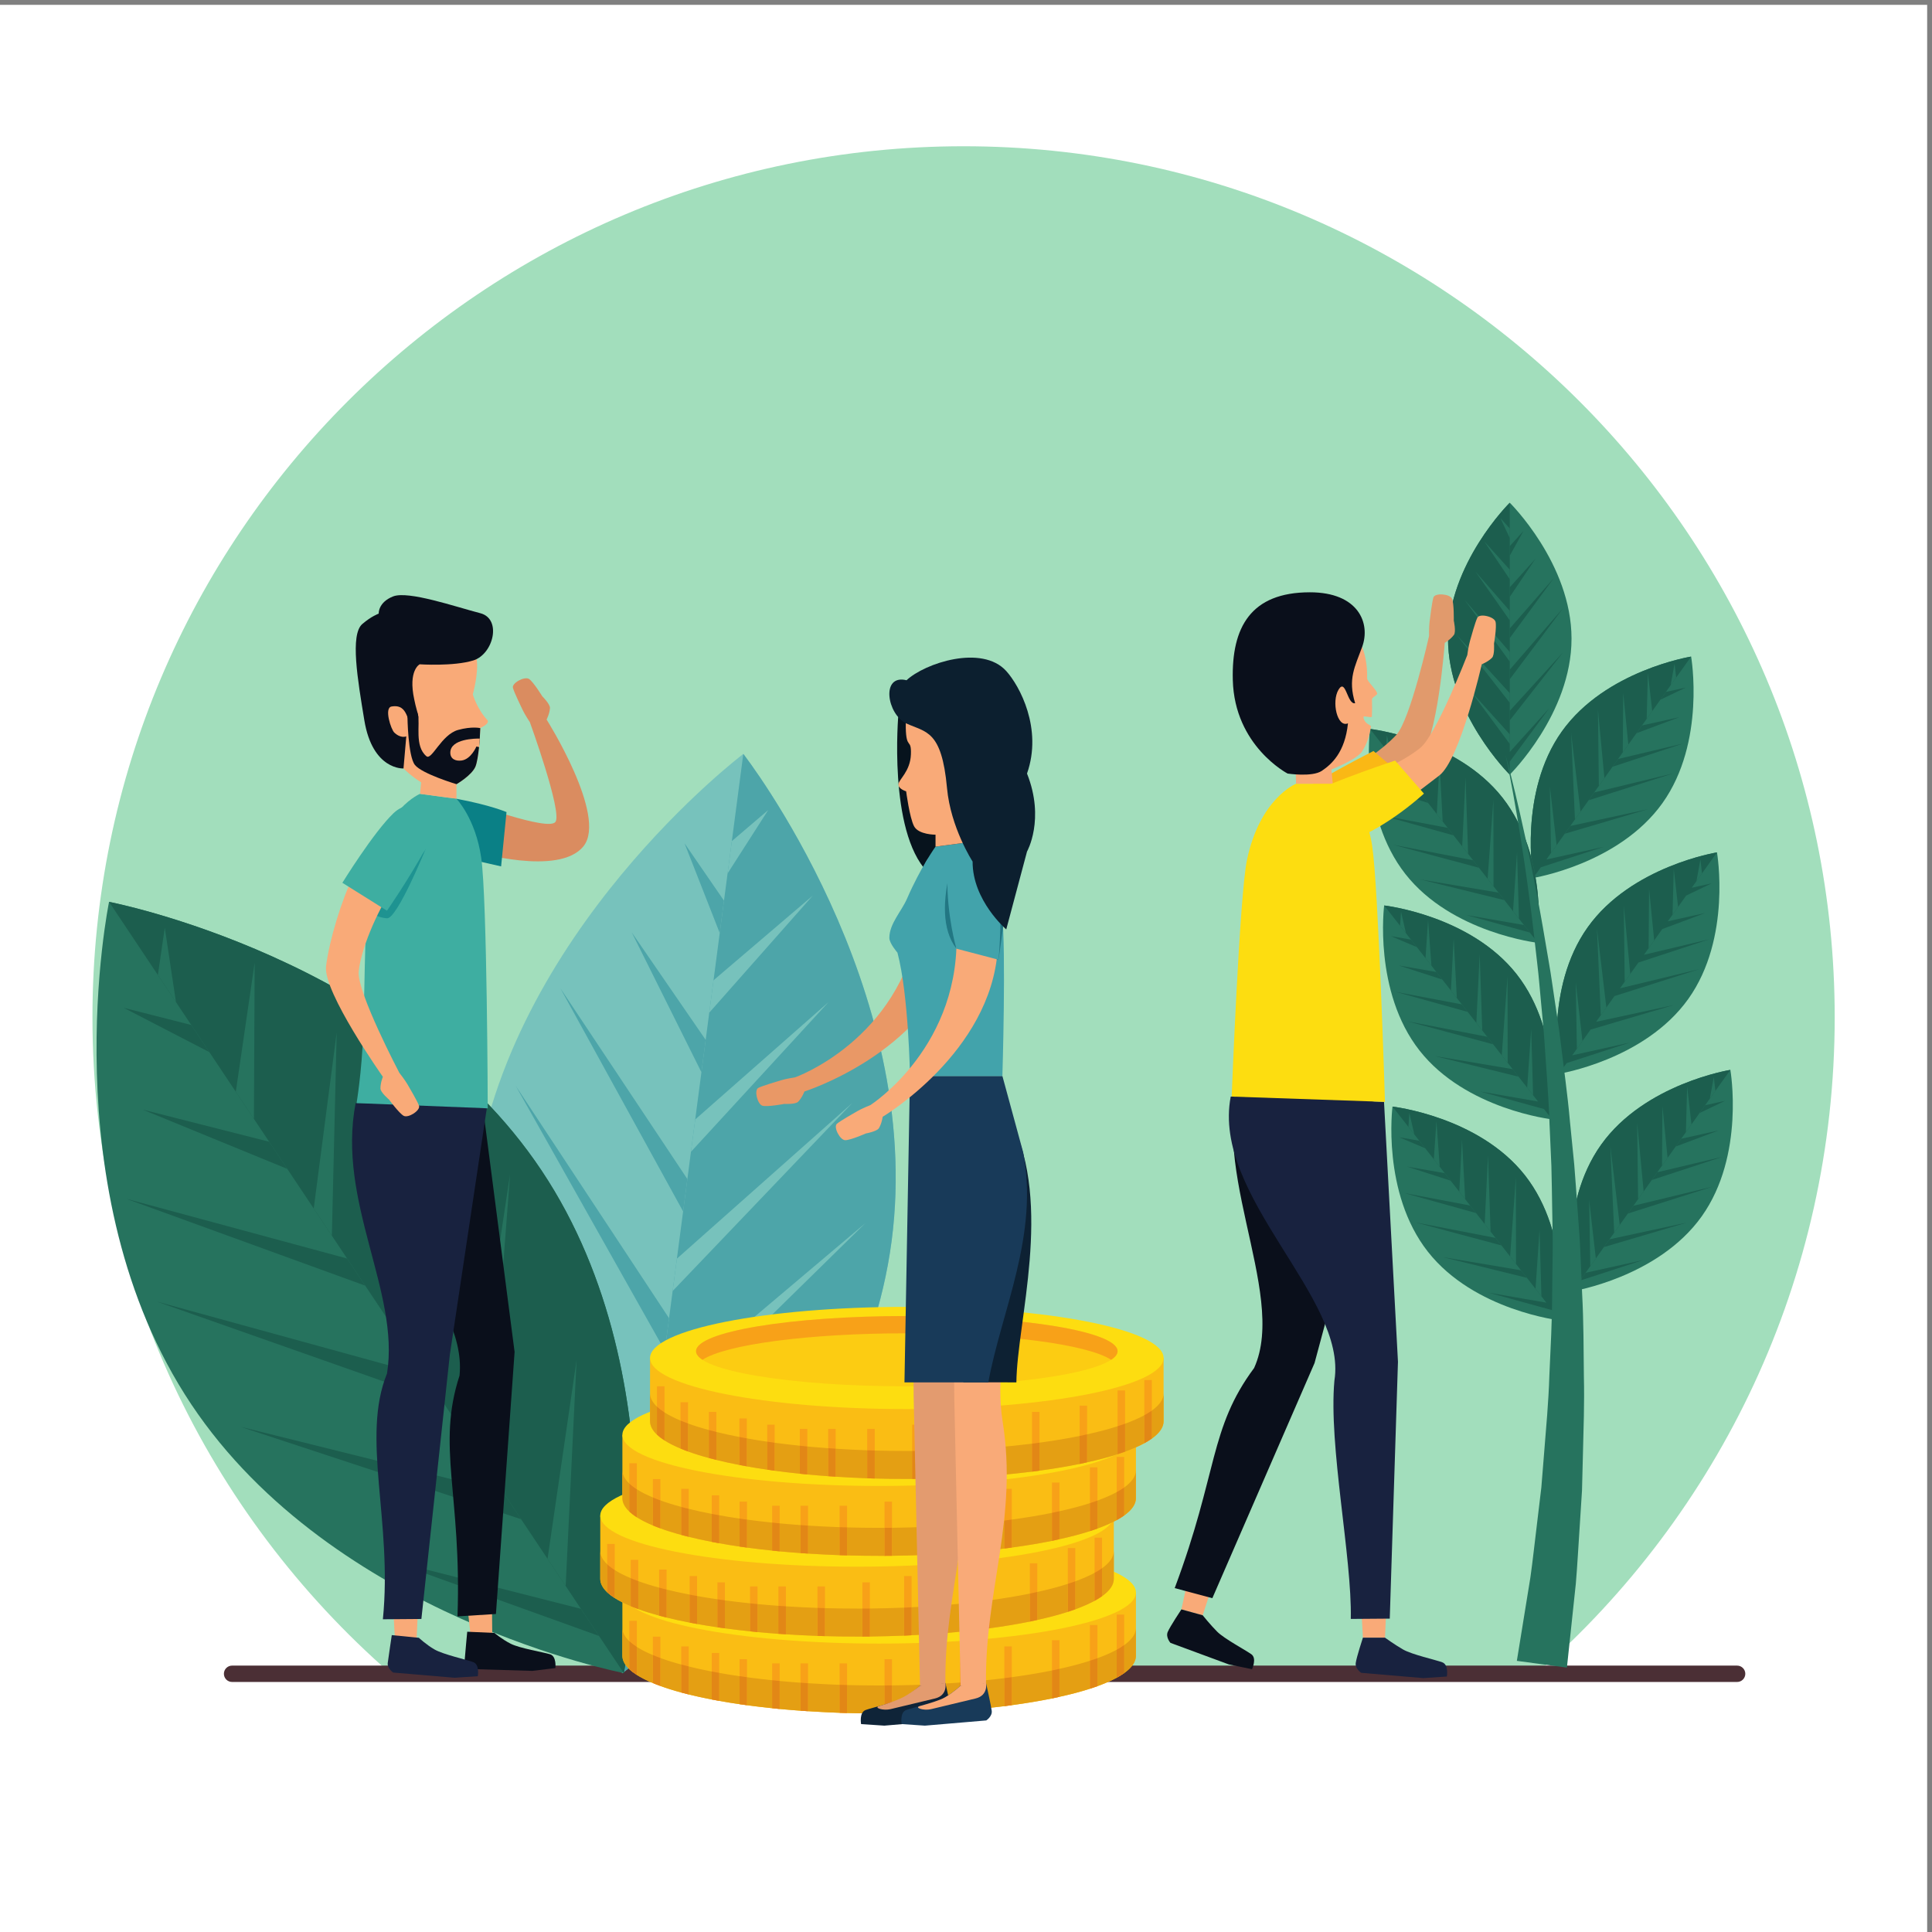 <svg width="566.933" height="566.933" xmlns="http://www.w3.org/2000/svg"><rect width="100%" height="100%" fill="#808080" stroke="none"/><defs><clipPath clipPathUnits="userSpaceOnUse" id="a"><path d="M1902.73 651.82h-11.8c-23.99 0-47.59.371-70.82.989v61.742c23.23-.621 46.83-.981 70.82-.981h11.8v-61.75m16.52.129v61.731c25.69.379 50.9.988 75.55 1.968v-61.75c-24.65-.968-49.86-1.589-75.55-1.949m-115.66 1.352c-23.7.847-46.93 2.07-69.6 3.539v61.73c22.67-1.461 45.9-2.691 69.6-3.539v-61.73m207.73 1.461V716.5c19.73.969 39 2.07 57.88 3.539v-61.738c-18.88-1.461-38.15-2.571-57.88-3.539m-293.95 3.168c-15.67 1.101-30.96 2.441-45.98 3.781v61.738c15.02-1.34 30.31-2.679 45.98-3.781V657.93m368.27 1.582v61.746c28.32 2.32 55.51 5.242 81.48 8.433v-61.75c-25.97-3.171-53.16-6.113-81.48-8.429m-430.77 3.918c-19.07 1.941-37.68 4.148-55.52 6.578v61.754c17.84-2.442 36.45-4.653 55.52-6.59V663.43m528.78 6.699v61.75c31.72 4.262 61.28 9.262 88.56 14.762v-61.75c-27.28-5.493-56.84-10.481-88.56-14.762m-600.74 2.211c-15.58 2.18-30.49 4.621-44.95 7.308v61.743c14.46-2.692 29.37-5.121 44.95-7.313V672.34m-61.37 10.351c-17.94 3.43-34.85 7.079-50.81 11.11v61.75c15.96-4.031 32.87-7.699 50.81-11.11v-61.75m767.11 5.868v61.73c24.83 5.379 47.4 11.359 67.32 17.832v-61.742c-19.92-6.481-42.49-12.449-67.32-17.82m-834.43 9.511c-16.82 4.532-32.2 9.282-45.99 14.41v61.731c13.79-5.121 29.17-9.883 45.99-14.402V698.07m918.27 13.91v61.739c16.33 5.98 30.61 12.211 42.5 18.672v-61.743c-11.89-6.457-26.17-12.687-42.5-18.668m-980.88 6.961c-13.79 5.727-25.59 11.707-35.31 17.938v61.742c9.72-6.23 21.52-12.199 35.31-17.941v-61.739m1039.9 21.957v61.743c16.9 12.078 25.97 24.898 25.97 38.199v-61.738c0-13.313-9.07-26.122-25.97-38.204m-1091.83 8.661c-10.01 9.519-15.29 19.402-15.29 29.543v61.738c0-10.129 5.28-20.02 15.29-29.539v-61.742"/></clipPath><clipPath clipPathUnits="userSpaceOnUse" id="b"><path d="M1951.53 829.949h-11.79c-23.99 0-47.59.36-70.82.969v61.742c23.23-.621 46.83-.969 70.82-.969h11.79v-61.742m16.54.11v61.75c25.68.359 50.88.972 75.53 1.949v-61.746c-24.65-.973-49.85-1.582-75.53-1.953m-115.67 1.339c-23.7.864-46.93 2.082-69.6 3.551v61.731c22.67-1.45 45.9-2.68 69.6-3.532v-61.75m207.73 1.473v61.738c19.73.981 38.99 2.071 57.88 3.539v-61.75c-18.89-1.449-38.15-2.546-57.88-3.527m-293.95 3.168c-15.68 1.109-30.97 2.441-45.98 3.789v61.742c15.01-1.34 30.3-2.699 45.98-3.781v-61.75m368.26 1.59v61.742c28.32 2.32 55.52 5.25 81.49 8.418v-61.75c-25.97-3.168-53.17-6.09-81.49-8.41m-430.77 3.91c-19.07 1.941-37.67 4.141-55.52 6.59v61.75c17.85-2.449 36.45-4.649 55.52-6.598v-61.742m528.79 6.699v61.75c31.71 4.274 61.28 9.262 88.57 14.762V863c-27.29-5.492-56.86-10.492-88.57-14.762m-600.74 2.203c-15.58 2.188-30.5 4.637-44.95 7.321V919.5c14.45-2.68 29.37-5.121 44.95-7.309v-61.75m-61.37 10.36c-17.94 3.429-34.85 7.09-50.8 11.117v61.742c15.95-4.031 32.86-7.691 50.8-11.109v-61.75m767.11 5.867v61.742c24.82 5.371 47.39 11.352 67.31 17.809V884.48c-19.92-6.468-42.49-12.441-67.31-17.812m-834.43 9.523c-16.82 4.508-32.21 9.27-45.99 14.411v61.726c13.78-5.129 29.17-9.887 45.99-14.387v-61.75m918.27 13.911v61.75c16.34 5.968 30.6 12.187 42.49 18.648v-61.742c-11.89-6.457-26.15-12.68-42.49-18.656m-980.88 6.949c-13.79 5.738-25.59 11.707-35.32 17.937v61.742c9.73-6.23 21.53-12.191 35.32-17.929v-61.75m1039.9 21.961v61.738c16.9 12.09 25.96 24.9 25.96 38.21v-61.749c0-13.301-9.06-26.109-25.96-38.199m-1091.83 8.66c-10.02 9.527-15.3 19.406-15.3 29.539v61.749c0-10.14 5.28-20.011 15.3-29.542v-61.746"/></clipPath><clipPath clipPathUnits="userSpaceOnUse" id="c"><path d="M2012.55 999.578h-11.8c-24 0-47.6.371-70.82.982v61.75c23.22-.62 46.82-.99 70.82-.99h11.8v-61.742m16.52.113v61.749c25.69.37 50.9.98 75.54 1.97v-61.75c-24.64-.98-49.85-1.59-75.54-1.969m-115.66 1.359c-23.7.85-46.93 2.08-69.6 3.54v61.74c22.67-1.47 45.9-2.69 69.6-3.54v-61.74m207.73 1.46v61.74c19.73.98 38.99 2.08 57.88 3.54v-61.74c-18.89-1.46-38.15-2.56-57.88-3.54m-293.95 3.18c-15.67 1.09-30.97 2.44-45.98 3.78v61.73c15.01-1.33 30.31-2.68 45.98-3.78v-61.73m368.26 1.57v61.75c28.32 2.31 55.52 5.25 81.49 8.42v-61.75c-25.97-3.16-53.17-6.09-81.49-8.42m-430.76 3.91c-19.08 1.96-37.68 4.15-55.53 6.6v61.74c17.85-2.45 36.45-4.64 55.53-6.59v-61.75m528.78 6.72v61.74c31.72 4.27 61.27 9.27 88.56 14.77v-61.75c-27.29-5.49-56.84-10.5-88.56-14.76m-600.74 2.2c-15.58 2.19-30.5 4.63-44.95 7.31v61.74c14.45-2.68 29.37-5.12 44.95-7.31v-61.74m-61.37 10.36c-17.95 3.42-34.85 7.08-50.8 11.11v61.74c15.95-4.03 32.85-7.69 50.8-11.11v-61.74m767.1 5.86v61.73c24.84 5.39 47.4 11.36 67.32 17.84v-61.75c-19.92-6.47-42.48-12.44-67.32-17.82m-834.43 9.52c-16.81 4.51-32.2 9.28-45.98 14.4v61.74c13.78-5.13 29.17-9.89 45.98-14.4v-61.74m918.27 13.91v61.74c16.34 5.98 30.61 12.2 42.5 18.67v-61.74c-11.89-6.46-26.16-12.69-42.5-18.67m-980.86 6.96c-13.8 5.72-25.6 11.71-35.33 17.93v61.74c9.73-6.22 21.53-12.19 35.33-17.94v-61.73m1039.88 21.95v61.74c16.91 12.08 25.97 24.9 25.97 38.2v-61.75c0-13.29-9.06-26.1-25.97-38.19m-1091.82 8.67c-10.02 9.52-15.3 19.4-15.3 29.52v61.75c0-10.12 5.28-20.01 15.3-29.54v-61.73"/></clipPath></defs><path d="M0 0h4251.97v4251.97H0Z" style="fill:#fff;fill-opacity:1;fill-rule:nonzero;stroke:none" transform="matrix(.133 0 0 -.133 0 566.933)"/><path d="M862.488 569.699H3389.48C3793 922.031 4047.99 1440.21 4047.99 2017.98c0 1061.48-860.51 1921.99-1922 1921.99-1061.5 0-1922.006-860.51-1922.006-1921.99 0-577.77 254.985-1095.949 658.504-1448.281" style="fill:#a2debc;fill-opacity:1;fill-rule:nonzero;stroke:none" transform="matrix(.133 0 0 -.133 0 566.933)"/><path d="M3832.69 587.75H512.051c-9.969 0-18.051-8.082-18.051-18.051 0-9.961 8.082-18.039 18.051-18.039H3832.69c9.97 0 18.05 8.078 18.05 18.039 0 9.969-8.08 18.051-18.05 18.051" style="fill:#4b2f35;fill-opacity:1;fill-rule:nonzero;stroke:none" transform="matrix(.133 0 0 -.133 0 566.933)"/><path d="M3467.32 2853.5c0-165.66-136.25-299.96-136.25-299.96s-136.25 134.3-136.25 299.96c0 165.67 136.25 299.97 136.25 299.97s136.25-134.3 136.25-299.97" style="fill:#26735e;fill-opacity:1;fill-rule:nonzero;stroke:none" transform="matrix(.133 0 0 -.133 0 566.933)"/><path d="M3331.07 2553.54s-136.25 134.3-136.25 299.96c0 165.67 136.25 299.97 136.25 299.97v-599.93M3331.07 2582.41v21.12l86.96 96.46z" style="fill:#1c5e4e;fill-opacity:1;fill-rule:nonzero;stroke:none" transform="matrix(.133 0 0 -.133 0 566.933)"/><path d="M3331.07 2673.23v21.13l117.94 129.56zM3331.07 2764.08v21.11l117.94 136.1zM3331.07 2854.9v21.14l97.53 111.61zM3331.07 2945.74v21.14l56.51 62.68zM3331.07 3036.57v21.13l30.16 33.44z" style="fill:#1c5e4e;fill-opacity:1;fill-rule:nonzero;stroke:none" transform="matrix(.133 0 0 -.133 0 566.933)"/><path d="M3331.07 2621.29v21.13l-86.96 96.46zM3331.07 2712.13v21.13l-117.94 129.55zM3331.07 2802.96v21.11l-99.4 114.7zM3331.07 2893.8v21.12l-75.65 86.57zM3331.07 2984.63v21.12l-56.51 62.68zM3331.07 3075.48v21.1l-20.7 22.96zM3667.89 2490.67c-96.22-134.86-285.14-165.06-285.14-165.06s-32.91 188.46 63.3 323.32c96.23 134.86 285.15 165.06 285.15 165.06s32.91-188.47-63.31-323.32" style="fill:#26735e;fill-opacity:1;fill-rule:nonzero;stroke:none" transform="matrix(.133 0 0 -.133 0 566.933)"/><path d="M3382.75 2325.61s-32.91 188.46 63.3 323.32c96.23 134.86 285.15 165.06 285.15 165.06l-348.45-488.38M3399.53 2349.1l12.27 17.21 126.8 28.02z" style="fill:#1c5e4e;fill-opacity:1;fill-rule:nonzero;stroke:none" transform="matrix(.133 0 0 -.133 0 566.933)"/><path d="m3452.28 2423.05 12.27 17.21 171.27 36.96zM3505.03 2497l12.27 17.19 175.05 42.29zM3557.79 2570.94l12.27 17.2 144.22 34.22zM3610.55 2644.89l12.27 17.18 82.41 18.23zM3663.3 2718.82l12.29 17.22 43.96 9.7z" style="fill:#1c5e4e;fill-opacity:1;fill-rule:nonzero;stroke:none" transform="matrix(.133 0 0 -.133 0 566.933)"/><path d="m3422.11 2380.76 12.27 17.2-14.77 129.04zM3474.87 2454.72l12.26 17.18-20.76 173.98zM3527.62 2528.65l12.27 17.2-14.3 151.09zM3580.37 2602.6l12.28 17.2-11.3 114.41zM3633.13 2676.55l12.28 17.18-9.6 83.86zM3685.89 2750.49l12.26 17.19-3.5 30.71zM3724.94 2058.62c-96.21-134.86-285.14-165.04-285.14-165.04s-32.91 188.44 63.31 323.31c96.22 134.86 285.14 165.07 285.14 165.07s32.91-188.49-63.31-323.34" style="fill:#26735e;fill-opacity:1;fill-rule:nonzero;stroke:none" transform="matrix(.133 0 0 -.133 0 566.933)"/><path d="M3439.8 1893.58s-32.91 188.44 63.31 323.31c96.22 134.86 285.14 165.07 285.14 165.07l-348.45-488.38M3456.57 1917.07l12.27 17.19 126.82 28.03zM3509.33 1991.01l12.27 17.2 171.26 36.97zM3562.09 2064.95l12.27 17.2 175.04 42.28zM3614.84 2138.9l12.27 17.2 144.22 34.21zM3667.6 2212.84l12.27 17.19 82.42 18.22zM3720.35 2286.78l12.28 17.21 43.98 9.72z" style="fill:#1c5e4e;fill-opacity:1;fill-rule:nonzero;stroke:none" transform="matrix(.133 0 0 -.133 0 566.933)"/><path d="m3479.16 1948.73 12.27 17.19-14.77 129.04zM3531.91 2022.68l12.27 17.19-20.77 173.97zM3584.67 2096.61l12.27 17.2-14.31 151.08zM3637.43 2170.55l12.26 17.19-11.29 114.41zM3690.18 2244.5l12.28 17.21-9.6 83.84zM3742.94 2318.45l12.27 17.19-3.51 30.72zM3754.47 1578.82c-96.21-134.87-285.12-165.05-285.12-165.05s-32.92 188.44 63.29 323.32c96.22 134.85 285.14 165.04 285.14 165.04s32.92-188.46-63.31-323.31" style="fill:#26735e;fill-opacity:1;fill-rule:nonzero;stroke:none" transform="matrix(.133 0 0 -.133 0 566.933)"/><path d="M3469.35 1413.77s-32.92 188.44 63.29 323.32c96.22 134.85 285.14 165.04 285.14 165.04l-348.43-488.36" style="fill:#1c5e4e;fill-opacity:1;fill-rule:nonzero;stroke:none" transform="matrix(.133 0 0 -.133 0 566.933)"/><path d="m3486.11 1437.25 12.27 17.22 126.82 28.01zM3538.87 1511.2l12.26 17.2 171.26 36.98zM3591.62 1585.14l12.28 17.2 175.04 42.29zM3644.38 1659.09l12.26 17.2 144.23 34.22zM3697.13 1733.04l12.27 17.19 82.42 18.22zM3749.89 1806.98l12.28 17.2 43.96 9.72z" style="fill:#1c5e4e;fill-opacity:1;fill-rule:nonzero;stroke:none" transform="matrix(.133 0 0 -.133 0 566.933)"/><path d="m3508.69 1468.92 12.28 17.2-14.77 129.04zM3561.45 1542.86l12.27 17.19-20.77 173.99zM3614.2 1616.8l12.27 17.22-14.31 151.07zM3666.96 1690.75l12.27 17.21-11.3 114.4zM3719.72 1764.69l12.27 17.21-9.6 83.84zM3772.48 1838.64l12.26 17.2-3.51 30.71zM3100.76 2334.28c102.28-130.32 292.39-151.84 292.39-151.84s24.25 189.76-78.03 320.1c-102.3 130.31-292.41 151.82-292.41 151.82s-24.24-189.78 78.05-320.08" style="fill:#26735e;fill-opacity:1;fill-rule:nonzero;stroke:none" transform="matrix(.133 0 0 -.133 0 566.933)"/><path d="M3393.15 2182.44s24.25 189.76-78.03 320.1c-102.3 130.31-292.41 151.82-292.41 151.82l370.44-471.92" style="fill:#1c5e4e;fill-opacity:1;fill-rule:nonzero;stroke:none" transform="matrix(.133 0 0 -.133 0 566.933)"/><path d="m3375.32 2205.15-13.04 16.62-127.97 22.19zM3319.24 2276.6l-13.04 16.63-172.78 29.09zM3263.15 2348.05l-13.05 16.63-176.79 34.22zM3207.06 2419.51l-13.04 16.63-145.63 27.56zM3150.99 2490.97l-13.06 16.6-83.16 14.43zM3094.89 2562.4l-13.04 16.64-44.38 7.69z" style="fill:#1c5e4e;fill-opacity:1;fill-rule:nonzero;stroke:none" transform="matrix(.133 0 0 -.133 0 566.933)"/><path d="m3351.3 2235.76-13.03 16.6 8.84 129.6zM3295.22 2307.2l-13.03 16.6 12.77 174.74zM3239.14 2378.64l-13.05 16.64 7.39 151.57zM3183.06 2450.09l-13.06 16.63 6.05 114.8zM3126.96 2521.55l-13.04 16.62 5.75 84.21zM3070.88 2593l-13.04 16.63 2.1 30.83zM3131.97 1944.82c102.28-130.33 292.39-151.84 292.39-151.84s24.25 189.78-78.04 320.09c-102.29 130.32-292.4 151.82-292.4 151.82s-24.25-189.77 78.05-320.07" style="fill:#26735e;fill-opacity:1;fill-rule:nonzero;stroke:none" transform="matrix(.133 0 0 -.133 0 566.933)"/><path d="M3424.36 1792.98s24.25 189.78-78.04 320.09c-102.29 130.32-292.4 151.82-292.4 151.82l370.44-471.91M3406.53 1815.69l-13.05 16.62-127.95 22.19z" style="fill:#1c5e4e;fill-opacity:1;fill-rule:nonzero;stroke:none" transform="matrix(.133 0 0 -.133 0 566.933)"/><path d="m3350.45 1887.14-13.04 16.63-172.78 29.08zM3294.36 1958.6l-13.04 16.6-176.8 34.24zM3238.28 2030.04l-13.05 16.61-145.64 27.6zM3182.19 2101.49l-13.05 16.62-83.16 14.43zM3126.1 2172.94l-13.05 16.63-44.36 7.69z" style="fill:#1c5e4e;fill-opacity:1;fill-rule:nonzero;stroke:none" transform="matrix(.133 0 0 -.133 0 566.933)"/><path d="m3382.52 1846.28-13.04 16.62 8.85 129.58zM3326.44 1917.73l-13.04 16.61 12.77 174.74zM3270.35 1989.19l-13.05 16.62 7.39 151.57zM3214.26 2060.63l-13.05 16.63 6.06 114.79zM3158.17 2132.08l-13.04 16.62 5.75 84.2zM3102.09 2203.53l-13.04 16.63 2.1 30.83zM3150.35 1501.02c102.29-130.32 292.4-151.83 292.4-151.83s24.25 189.76-78.03 320.09c-102.3 130.31-292.41 151.84-292.41 151.84s-24.24-189.79 78.04-320.1" style="fill:#26735e;fill-opacity:1;fill-rule:nonzero;stroke:none" transform="matrix(.133 0 0 -.133 0 566.933)"/><path d="M3442.75 1349.19s24.25 189.76-78.03 320.09c-102.3 130.31-292.41 151.84-292.41 151.84l370.44-471.93M3424.92 1371.9l-13.04 16.61-127.96 22.2z" style="fill:#1c5e4e;fill-opacity:1;fill-rule:nonzero;stroke:none" transform="matrix(.133 0 0 -.133 0 566.933)"/><path d="m3368.84 1443.35-13.04 16.63-172.78 29.08zM3312.75 1514.8l-13.04 16.61-176.8 34.23zM3256.67 1586.25l-13.04 16.61-145.65 27.6zM3200.58 1657.7l-13.04 16.61-83.17 14.42zM3144.5 1729.15l-13.05 16.63-44.37 7.69z" style="fill:#1c5e4e;fill-opacity:1;fill-rule:nonzero;stroke:none" transform="matrix(.133 0 0 -.133 0 566.933)"/><path d="m3400.91 1402.49-13.03 16.61 8.84 129.58zM3344.82 1473.95l-13.02 16.6 12.77 174.74zM3288.74 1545.4l-13.04 16.62 7.38 151.57zM3232.66 1616.84l-13.06 16.62 6.06 114.8zM3176.56 1688.29l-13.03 16.62 5.74 84.2zM3120.48 1759.74l-13.04 16.62 2.11 30.84z" style="fill:#26735e;fill-opacity:1;fill-rule:nonzero;stroke:none" transform="matrix(.133 0 0 -.133 0 566.933)"/><path d="M3346.68 598.219s5.06 31.152 13.91 85.66c4.43 27.262 9.81 60.359 15.97 98.32 5.36 37.75 9.78 79.949 15.52 126.27 2.77 23.16 5.65 47.281 8.64 72.25 2.03 25.211 4.13 51.261 6.29 78.061 4.24 53.61 9.63 110.15 11.42 168.87 2.5 58.69 6.19 119.37 6.13 181.13.4 30.89.8 62.03 1.21 93.28.42 31.28-.79 62.65-1.11 94.06-.61 31.4-.85 62.83-1.77 94.12-1.38 31.27-2.75 62.42-4.11 93.33-2.01 61.9-7.42 122.58-11.18 181.49-1.86 29.45-5.15 58.27-7.58 86.57-2.78 28.26-4.79 56.02-8.06 82.87-6.2 53.75-11.58 104.69-18.3 151.46-5.97 46.9-12.65 89.71-18.52 127.68-6.01 37.95-11.78 70.96-16.65 98.12-9.88 54.31-16.73 85.12-16.74 85.12.01 0 8.55-30.38 21.42-84.12 6.38-26.89 13.97-59.58 22.08-97.22 7.97-37.66 17.03-80.16 25.6-126.79 9.33-46.5 17.53-97.2 26.73-150.79 4.77-26.77 8.31-54.46 12.68-82.67 4.01-28.26 8.91-57.06 12.42-86.51 7.04-58.9 15.85-119.68 21.3-181.79 3.1-31.04 6.21-62.32 9.34-93.74 2.66-31.45 4.65-63.08 7.02-94.7 2.07-31.63 5.03-63.25 6.35-94.82 1.34-31.58 2.68-63.03 3.99-94.24 3.51-62.44 3.18-123.98 3.92-183.57 1.46-59.62-.81-117.22-2.11-171.9-.69-27.36-1.37-53.96-2.03-79.7-1.64-25.84-3.23-50.8-4.76-74.769-3.25-47.871-5.52-92.199-8.86-130.84-4.07-38.242-7.61-71.59-10.52-99.043-5.84-54.918-9.17-86.309-9.17-86.309l-110.47 14.86" style="fill:#26735e;fill-opacity:1;fill-rule:nonzero;stroke:none" transform="matrix(.133 0 0 -.133 0 566.933)"/><path d="M2915.45 2532.12c75.22 34.18 134.65 75.82 165.43 109.25 30.79 33.46 72.14 218.18 72.13 218.18 0 0-.41 19.72 1.26 32.25 1.15 8.63 5.06 42.27 8.39 52.71 3.3 10.47 36.23 8.07 40.96-2.88 4.68-10.85 3.94-48.33 3.94-48.33s5.39-24.46.33-31.37c-7.55-10.35-20.27-17.62-20.27-17.62s-15.73-215.57-56.18-256.84c-40.47-41.23-77.77-85.9-133.96-113.9-71.8-35.54-160.81 38.33-82.03 58.55" style="fill:#e19a6c;fill-opacity:1;fill-rule:nonzero;stroke:none" transform="matrix(.133 0 0 -.133 0 566.933)"/><path d="M3104.11 2543.1s-91.35-115.16-183-142.67c-60.21-18.07-156.52 45.03-82.04 95.95 71.92 49.16 191.28 109.29 191.28 109.29l73.76-62.57" style="fill:#fab815;fill-opacity:1;fill-rule:nonzero;stroke:none" transform="matrix(.133 0 0 -.133 0 566.933)"/><path d="m2653.54 698.84-46.97 12.949L2670 1003.32l83.82 3.9-100.28-308.38" style="fill:#f9aa78;fill-opacity:1;fill-rule:nonzero;stroke:none" transform="matrix(.133 0 0 -.133 0 566.933)"/><path d="M2576.39 662.012c-4.92-11.762 6.04-24.071 6.04-24.071l128.93-47.64 50.94-10.43s11.46 23.809-1.46 33.008c-12.9 9.199-60.05 34.34-75.46 49.859-15.43 15.5-31.84 36.102-31.84 36.102l-46.97 12.949s-25.28-38.039-30.18-49.777M3053.62 1825.32l-153.26-570-225.5-518.808-83.06 22.218c95.78 255.66 75.94 352.03 175.18 485.58 76.67 168.39-117.18 465.4-17.72 666.5 62.75-17.29 304.36-85.49 304.36-85.49" style="fill:#0a0f1b;fill-opacity:1;fill-rule:nonzero;stroke:none" transform="matrix(.133 0 0 -.133 0 566.933)"/><path d="M3055.77 649.41h-48.71l-16.41 297.91 79.76 26.039-14.64-323.949" style="fill:#f9aa78;fill-opacity:1;fill-rule:nonzero;stroke:none" transform="matrix(.133 0 0 -.133 0 566.933)"/><path d="M2991.2 593.391c-1.61-12.641 12.23-21.582 12.23-21.582l136.95-11.629 51.89 3.48s4.69 26.008-10.2 31.43c-14.88 5.441-67.01 17.14-86.01 28-18.99 10.851-40.29 26.32-40.29 26.32h-48.71s-14.25-43.398-15.86-56.019" style="fill:#18223f;fill-opacity:1;fill-rule:nonzero;stroke:none" transform="matrix(.133 0 0 -.133 0 566.933)"/><path d="M2953.51 2529.03c79.48 22.56 144.46 54.85 179.89 83.33 35.44 28.45 103.93 204.93 103.93 204.93s2.54 19.57 6.06 31.7c2.44 8.35 11.33 41.04 16.18 50.86 4.83 9.87 37.04 2.57 40.07-8.99 3.01-11.43-3.34-48.35-3.34-48.35s1.69-25-4.36-31.08c-9-9.11-22.66-14.39-22.66-14.39s-47.77-210.82-93.95-245.54c-46.17-34.74-89.73-73.31-149.47-92.63-76.31-24.4-153.27 61.95-72.35 70.16" style="fill:#f9aa78;fill-opacity:1;fill-rule:nonzero;stroke:none" transform="matrix(.133 0 0 -.133 0 566.933)"/><path d="m3053.62 1831.55 30.78-573.4-18.1-566.752-85.98-.66c2.95 135.473-49.46 382.652-36.11 526.132 29.12 182.71-271.2 406.01-228.8 626.35 65.08 0 338.21-11.67 338.21-11.67" style="fill:#18223f;fill-opacity:1;fill-rule:nonzero;stroke:none" transform="matrix(.133 0 0 -.133 0 566.933)"/><path d="m2717.5 1843.22 338.21-11.67s-14.26 472.98-28.31 565.43c-16.38 107.81-86.84 136.48-86.84 136.48h-81.04s-79.71-31.95-108.28-168.09c-16.59-79.02-33.74-522.15-33.74-522.15" style="fill:#fddd10;fill-opacity:1;fill-rule:nonzero;stroke:none" transform="matrix(.133 0 0 -.133 0 566.933)"/><path d="M2940.56 2533.46h-81.04l-.71 25.82s-48.51 21.29-70.63 54.36c-23.99 35.83-33.4 107.43-36.2 168.25-2.8 60.81 55.27 96.36 55.27 96.36l182.7-13.22s28.25-34.98 26.36-99.22c-.17-5.9 21.56-26.19 22.17-33.07.4-4.45-11.58-8.34-11.45-13.18.37-13.91.37-26.41-.2-37.84-.19-3.91-18.29 2.73-18.63-.94 1.72-16.04 17.11-17.45 16.63-20.85-2.92-20.53-8.76-37.77-19.33-54.76-11.32-18.23-67.96-40.25-67.96-40.25l3.02-31.46" style="fill:#f9aa78;fill-opacity:1;fill-rule:nonzero;stroke:none" transform="matrix(.133 0 0 -.133 0 566.933)"/><path d="M3141.68 2511.7s-107.53-100.2-202.27-113.72c-62.24-8.88-148.03 67.92-66.77 107.14 78.45 37.85 205.46 79.47 205.46 79.47l63.58-72.89" style="fill:#fddd10;fill-opacity:1;fill-rule:nonzero;stroke:none" transform="matrix(.133 0 0 -.133 0 566.933)"/><path d="M2916.35 2561.89c-21.17-14.22-75.42-5.98-75.42-5.98s-117.15 60.74-120.93 206.25c-3.02 116.45 39.6 193.69 170.07 193.69 106.78 0 134.31-67.96 115.45-120.12-15.99-44.19-32.3-70.74-15.58-124.6-17.66-3.76-20.54 56.46-36.6 30.01-16.06-26.45-2.9-84.79 20.72-74.39-6.51-64.26-36.53-90.65-57.71-104.86" style="fill:#0a0f1b;fill-opacity:1;fill-rule:nonzero;stroke:none" transform="matrix(.133 0 0 -.133 0 566.933)"/><path d="M1045.94 1645.71c-73.733-560.08 327.18-1074.761 327.18-1074.761s520.38 393.442 594.1 953.541c73.68 560.09-327.23 1074.73-327.23 1074.73s-520.38-393.44-594.05-953.51" style="fill:#77c2bc;fill-opacity:1;fill-rule:nonzero;stroke:none" transform="matrix(.133 0 0 -.133 0 566.933)"/><path d="M1373.12 570.949s520.38 393.442 594.1 953.541c73.68 560.09-327.23 1074.73-327.23 1074.73L1373.12 570.949" style="fill:#4da5a9;fill-opacity:1;fill-rule:nonzero;stroke:none" transform="matrix(.133 0 0 -.133 0 566.933)"/><path d="m1385.97 668.578 9.37 71.41-251.06 364.822 241.69-436.232M1426.36 975.641l9.43 71.439-341.15 490.5zM1466.78 1282.75l9.39 71.41-338.19 512.57zM1507.18 1589.86l9.4 71.38-280.07 420.77zM1547.6 1896.93l9.38 71.43-163.16 237.11zM1588 2204.02l9.38 71.46-87.04 126.5z" style="fill:#4da5a9;fill-opacity:1;fill-rule:nonzero;stroke:none" transform="matrix(.133 0 0 -.133 0 566.933)"/><path d="m1403.28 800.059 9.38 71.382 336.93 287.479-346.31-358.861M1443.67 1107.13l9.4 71.39 456.37 385.57-465.77-456.96M1484.08 1414.21l9.41 71.45 387.06 343.49zM1524.48 1721.33l9.4 71.42 294.24 259.03zM1564.89 2028.41l9.39 71.42 218.95 186.8zM1605.28 2335.51l9.42 71.41 80.17 68.41z" style="fill:#77c2bc;fill-opacity:1;fill-rule:nonzero;stroke:none" transform="matrix(.133 0 0 -.133 0 566.933)"/><path d="M422.055 1164.15c313.57-469.88 954.275-592.88 954.275-592.88s132.2 638.84-181.39 1108.73c-313.631 469.87-954.311 592.83-954.311 592.83S108.441 1634 422.055 1164.15" style="fill:#26735e;fill-opacity:1;fill-rule:nonzero;stroke:none" transform="matrix(.133 0 0 -.133 0 566.933)"/><path d="M1376.33 571.27s132.2 638.84-181.39 1108.73c-313.631 469.87-954.311 592.83-954.311 592.83L1376.33 571.27" style="fill:#1c5e4e;fill-opacity:1;fill-rule:nonzero;stroke:none" transform="matrix(.133 0 0 -.133 0 566.933)"/><path d="m1321.67 653.168-40 59.902-429.236 108.989zM1149.72 910.77l-39.97 59.941-579.809 144.179zM977.773 1168.42l-39.996 59.9-592.125 162.72zM805.801 1426.06l-39.965 59.88-487.914 131.98zM633.871 1683.67l-40 59.92-278.969 70.84zM461.93 1941.29l-40.028 59.93-148.832 37.82z" style="fill:#1c5e4e;fill-opacity:1;fill-rule:nonzero;stroke:none" transform="matrix(.133 0 0 -.133 0 566.933)"/><path d="m1248.06 763.48-39.98 59.891 64.03 438.239zM1076.1 1021.1l-39.96 59.88 89.24 590.74zM904.16 1278.71l-39.988 59.93 64.82 513.42zM732.207 1536.34l-40.004 59.92 50.668 388.73zM560.242 1793.97l-39.976 59.9 41.605 284.8zM388.285 2051.57l-39.965 59.95 15.235 104.28z" style="fill:#26735e;fill-opacity:1;fill-rule:nonzero;stroke:none" transform="matrix(.133 0 0 -.133 0 566.933)"/><path d="M2506.28 749.16V609.449c0-13.301-9.06-26.109-25.96-38.191-4.82-3.418-10.39-6.828-16.53-10.238-11.89-6.469-26.15-12.7-42.49-18.668-5.28-1.84-10.77-3.793-16.53-5.614-19.92-6.476-42.49-12.449-67.31-17.816-5.39-1.223-10.86-2.442-16.43-3.66-27.29-5.492-56.86-10.5-88.57-14.774-5.39-.738-10.97-1.457-16.53-2.207-25.97-3.152-53.17-6.09-81.49-8.41-5.48-.359-10.95-.851-16.43-1.211-18.89-1.469-38.15-2.558-57.88-3.539-5.48-.371-10.95-.633-16.53-.851-24.65-.989-49.85-1.59-75.53-1.969-5.49 0-10.96-.11-16.54-.11h-11.79c-23.99 0-47.59.36-70.82.977-5.57.113-11.05.371-16.52.48-23.7.84-46.93 2.071-69.6 3.543-5.57.36-11.14.739-16.62 1.09-15.68 1.11-30.97 2.438-45.98 3.789-5.56.602-11.05 1.11-16.53 1.719-19.07 1.941-37.67 4.129-55.52 6.582-5.57.731-11.04 1.457-16.43 2.328-15.58 2.18-30.5 4.629-44.95 7.309-5.56.972-11.04 1.953-16.42 3.043-17.94 3.429-34.85 7.078-50.8 11.109-5.67 1.34-11.15 2.809-16.52 4.27-16.82 4.511-32.21 9.281-45.99 14.41-5.86 2.058-11.34 4.262-16.62 6.461-13.79 5.73-25.59 11.719-35.32 17.937-6.51 4.141-12.08 8.422-16.61 12.692-10.02 9.519-15.3 19.398-15.3 29.519V749.16h1133.09" style="fill:#fabd14;fill-opacity:1;fill-rule:nonzero;stroke:none" transform="matrix(.133 0 0 -.133 0 566.933)"/><path d="M2506.28 749.102c0-62.262-253.65-112.743-566.54-112.743s-566.55 50.481-566.55 112.743c0 62.277 253.66 112.757 566.55 112.757s566.54-50.48 566.54-112.757" style="fill:#fddd10;fill-opacity:1;fill-rule:nonzero;stroke:none" transform="matrix(.133 0 0 -.133 0 566.933)"/><path d="M2404.77 764.109c0-42.82-208.19-77.539-465.03-77.539-256.83 0-465.04 34.719-465.04 77.539 0 42.84 208.21 77.559 465.04 77.559 256.84 0 465.03-34.719 465.03-77.559" style="fill:#fccc12;fill-opacity:1;fill-rule:nonzero;stroke:none" transform="matrix(.133 0 0 -.133 0 566.933)"/><path d="M1488.9 745.051c50.95 33.609 233.45 58.488 450.84 58.488 217.38 0 399.87-24.879 450.84-58.488 9.24 6.097 14.19 12.48 14.19 19.058 0 42.84-208.19 77.559-465.03 77.559-256.83 0-465.04-34.719-465.04-77.559 0-6.578 4.95-12.961 14.2-19.058M1405.1 686.57V567.238c-6.51 4.141-12.08 8.422-16.61 12.692v106.64h16.61M1457.04 651.539V542.84c-5.86 2.058-11.34 4.262-16.62 6.461v102.238h16.62M1519.55 630.078V524.16c-5.67 1.34-11.15 2.809-16.52 4.27v101.648h16.52M1586.77 615.668v-105.66c-5.56.972-11.04 1.953-16.42 3.043v102.617h16.42M1648.15 601.891v-101.52c-5.57.731-11.04 1.457-16.43 2.328v99.192h16.43M1720.2 592.73V492.07c-5.56.602-11.05 1.11-16.53 1.719v98.941h16.53M1782.8 592.73V487.191c-5.57.36-11.14.739-16.62 1.09V592.73h16.62M1868.92 592.73V483.168c-5.57.113-11.05.371-16.52.48V592.73h16.52M1968.07 601.891v-119.59c-5.49 0-10.96-.11-16.54-.11v119.7h16.54M2060.13 615.668V485.121c-5.48-.371-10.95-.633-16.53-.851v131.398h16.53M2134.44 615.668V489.871c-5.48-.359-10.95-.851-16.43-1.211v127.008h16.43M2232.46 630.078v-129.59c-5.39-.738-10.97-1.457-16.53-2.207v131.797h16.53M2337.46 643.871V518.922c-5.39-1.223-10.86-2.442-16.43-3.66v128.609h16.43M2421.3 677.41V542.352c-5.28-1.84-10.77-3.793-16.53-5.614V677.41h16.53M2480.32 700.359V571.258c-4.82-3.418-10.39-6.828-16.53-10.238v139.339h16.53" style="fill:#f8a118;fill-opacity:1;fill-rule:nonzero;stroke:none" transform="matrix(.133 0 0 -.133 0 566.933)"/><path d="M1951.53 482.191h-11.79c-23.99 0-47.59.36-70.82.977v61.73c23.23-.597 46.83-.968 70.82-.968h11.79v-61.739m16.54.11v61.75c25.68.367 50.88.969 75.53 1.949v-61.73c-24.65-.989-49.85-1.59-75.53-1.969m-115.67 1.347c-23.7.84-46.93 2.071-69.6 3.543v61.75c22.67-1.472 45.9-2.703 69.6-3.543v-61.75m207.73 1.473v61.738c19.73.969 38.99 2.082 57.88 3.532V488.66c-18.89-1.469-38.15-2.558-57.88-3.539m-293.95 3.16c-15.68 1.11-30.97 2.438-45.98 3.789v61.739c15.01-1.34 30.3-2.688 45.98-3.778v-61.75m368.26 1.59v61.738c28.32 2.321 55.52 5.25 81.49 8.43v-61.758c-25.97-3.152-53.17-6.09-81.49-8.41m-430.77 3.918c-19.07 1.941-37.67 4.129-55.52 6.582v61.75c17.85-2.453 36.45-4.641 55.52-6.59v-61.742m528.79 6.699v61.742c31.71 4.27 61.28 9.282 88.57 14.77v-61.738c-27.29-5.492-56.86-10.5-88.57-14.774m-600.74 2.211c-15.58 2.18-30.5 4.629-44.95 7.309v61.742a1040.61 1040.61 0 0 1 44.95-7.32v-61.731m-61.37 10.352c-17.94 3.429-34.85 7.078-50.8 11.109v61.738c15.95-4.027 32.86-7.687 50.8-11.109v-61.738m767.11 5.871v61.726c24.82 5.372 47.39 11.364 67.31 17.832v-61.742c-19.92-6.476-42.49-12.449-67.31-17.816m-834.43 9.508c-16.82 4.511-32.21 9.281-45.99 14.41v61.73c13.78-5.121 29.17-9.89 45.99-14.39v-61.75m918.27 13.922v61.738c16.34 5.969 30.6 12.199 42.49 18.672V561.02c-5.84-3.18-12.26-6.301-19.21-9.36-7.2-3.172-14.97-6.269-23.28-9.308m-980.88 6.949c-13.79 5.73-25.59 11.719-35.32 17.937v61.742c9.73-6.218 21.53-12.199 35.32-17.941v-61.738m1039.9 21.957V633c16.9 12.078 25.96 24.898 25.96 38.199v-61.75c0-7.398-2.8-14.64-8.2-21.699-4.31-5.621-10.26-11.129-17.76-16.492m-1091.83 8.672c-3.49 3.308-6.4 6.66-8.71 10.058-4.34 6.364-6.59 12.864-6.59 19.461v61.75c0-10.129 5.28-20.008 15.3-29.531V579.93" style="fill:#e49f13;fill-opacity:1;fill-rule:nonzero;stroke:none" transform="matrix(.133 0 0 -.133 0 566.933)"/><path d="M1405.1 567.238c-6.51 4.141-12.08 8.422-16.61 12.692v61.738c4.53-4.27 10.1-8.539 16.61-12.688v-61.742M1457.04 542.84c-5.86 2.058-11.34 4.262-16.62 6.461v61.738c5.28-2.199 10.76-4.391 16.62-6.469v-61.73M1519.55 524.16c-5.67 1.34-11.15 2.809-16.52 4.27v61.75c5.37-1.469 10.85-2.93 16.52-4.282V524.16M1586.77 510.008c-5.56.972-11.04 1.953-16.42 3.043v61.738c5.38-1.09 10.86-2.059 16.42-3.039v-61.742M1648.15 500.371c-5.57.731-11.04 1.457-16.43 2.328v61.731c5.39-.852 10.86-1.59 16.43-2.309v-61.75M1720.2 492.07c-5.56.602-11.05 1.11-16.53 1.719v61.742c5.48-.621 10.97-1.101 16.53-1.722V492.07M1782.8 487.191c-5.57.36-11.14.739-16.62 1.09v61.75c5.48-.363 11.05-.73 16.62-1.09v-61.75M1868.92 483.168c-5.57.113-11.05.371-16.52.48v61.75c5.47-.128 10.95-.378 16.52-.5v-61.73M1951.53 482.191v61.739c5.58 0 11.05.121 16.54.121v-61.75c-5.49 0-10.96-.11-16.54-.11M2043.6 484.27V546c5.58.238 11.05.488 16.53.859v-61.738c-5.48-.371-10.95-.633-16.53-.851M2118.01 488.66v61.731c5.48.371 10.95.859 16.43 1.218v-61.738c-5.48-.359-10.95-.851-16.43-1.211M2215.93 498.281v61.758c5.56.723 11.14 1.461 16.53 2.191v-61.742c-5.39-.738-10.97-1.457-16.53-2.207M2321.03 515.262V577c5.57 1.211 11.04 2.449 16.43 3.648v-61.726c-5.39-1.223-10.86-2.442-16.43-3.66M2404.77 536.738v61.742c5.76 1.829 11.25 3.77 16.53 5.61v-61.738c-5.28-1.84-10.77-3.793-16.53-5.614M2463.79 561.02v61.742c6.14 3.41 11.71 6.828 16.53 10.238v-61.742c-4.82-3.418-10.39-6.828-16.53-10.238" style="fill:#e28716;fill-opacity:1;fill-rule:nonzero;stroke:none" transform="matrix(.133 0 0 -.133 0 566.933)"/><path d="M2457.48 918.809V779.102c0-13.313-9.07-26.122-25.97-38.204-4.81-3.418-10.39-6.82-16.52-10.25-11.89-6.457-26.17-12.687-42.5-18.668-5.28-1.832-10.77-3.769-16.52-5.601-19.92-6.481-42.49-12.449-67.32-17.82-5.39-1.231-10.86-2.438-16.44-3.668-27.28-5.493-56.84-10.481-88.56-14.762-5.38-.731-10.96-1.469-16.53-2.188-25.97-3.171-53.16-6.113-81.48-8.429-5.48-.371-10.96-.852-16.44-1.211-18.88-1.461-38.15-2.571-57.88-3.539-5.48-.364-10.95-.614-16.52-.864-24.65-.968-49.86-1.589-75.55-1.949-5.47 0-10.94-.129-16.52-.129h-11.8c-23.99 0-47.59.371-70.82.989-5.57.121-11.05.359-16.52.492-23.7.847-46.93 2.07-69.6 3.539-5.56.359-11.14.73-16.62 1.09-15.67 1.101-30.96 2.441-45.98 3.781-5.56.609-11.05 1.098-16.52 1.719-19.07 1.941-37.68 4.148-55.52 6.578-5.58.73-11.05 1.461-16.44 2.332-15.58 2.18-30.49 4.621-44.95 7.308-5.56.981-11.04 1.942-16.42 3.043-17.94 3.43-34.85 7.079-50.81 11.11-5.66 1.34-11.13 2.801-16.51 4.269-16.82 4.532-32.2 9.282-45.99 14.41-5.85 2.071-11.34 4.258-16.62 6.461-13.79 5.727-25.59 11.707-35.31 17.938-6.52 4.152-12.08 8.422-16.62 12.68-10.01 9.519-15.29 19.402-15.29 29.543v139.707h1133.09" style="fill:#fabd14;fill-opacity:1;fill-rule:nonzero;stroke:none" transform="matrix(.133 0 0 -.133 0 566.933)"/><path d="M2457.48 918.75c0-62.27-253.66-112.738-566.55-112.738s-566.54 50.468-566.54 112.738c0 62.27 253.65 112.76 566.54 112.76s566.55-50.49 566.55-112.76" style="fill:#fddd10;fill-opacity:1;fill-rule:nonzero;stroke:none" transform="matrix(.133 0 0 -.133 0 566.933)"/><path d="M2355.97 933.75c0-42.82-208.2-77.539-465.04-77.539-256.83 0-465.04 34.719-465.04 77.539 0 42.828 208.21 77.56 465.04 77.56 256.84 0 465.04-34.732 465.04-77.56" style="fill:#fccc12;fill-opacity:1;fill-rule:nonzero;stroke:none" transform="matrix(.133 0 0 -.133 0 566.933)"/><path d="M1440.09 914.691c50.96 33.61 233.46 58.477 450.84 58.477 217.38 0 399.88-24.867 450.84-58.477 9.25 6.09 14.2 12.489 14.2 19.059 0 42.828-208.2 77.56-465.04 77.56-256.83 0-465.04-34.732-465.04-77.56 0-6.57 4.95-12.969 14.2-19.059M1356.3 856.211V736.879c-6.52 4.152-12.08 8.422-16.62 12.68v106.652h16.62M1408.23 821.191V712.48c-5.85 2.071-11.34 4.258-16.62 6.461v102.25h16.62M1470.73 799.719V693.801c-5.66 1.34-11.13 2.801-16.51 4.269v101.649h16.51M1537.96 785.32V679.648c-5.56.981-11.04 1.942-16.42 3.043V785.32h16.42M1599.35 771.531V670.008c-5.58.73-11.05 1.461-16.44 2.332v99.191h16.44M1671.39 762.379V661.711c-5.56.609-11.05 1.098-16.52 1.719v98.949h16.52M1733.99 762.379V656.84c-5.56.359-11.14.73-16.62 1.09v104.449h16.62M1820.11 762.379v-109.57c-5.57.121-11.05.359-16.52.492v109.078h16.52M1919.25 771.531V651.949c-5.47 0-10.94-.129-16.52-.129v119.711h16.52M2011.32 785.32V654.762c-5.48-.364-10.95-.614-16.52-.864V785.32h16.52M2085.64 785.32V659.512c-5.48-.371-10.96-.852-16.44-1.211V785.32h16.44M2183.65 799.719v-129.59c-5.38-.731-10.96-1.469-16.53-2.188v131.778h16.53M2288.65 813.5V688.559c-5.39-1.231-10.86-2.438-16.44-3.668V813.5h16.44M2372.49 847.059V711.98c-5.28-1.832-10.77-3.769-16.52-5.601v140.68h16.52M2431.51 869.988v-129.09c-4.81-3.418-10.39-6.82-16.52-10.25v139.34h16.52" style="fill:#f8a118;fill-opacity:1;fill-rule:nonzero;stroke:none" transform="matrix(.133 0 0 -.133 0 566.933)"/><g clip-path="url(#a)" transform="matrix(.133 0 0 -.133 0 566.933)"><path d="M1324.39 651.82h1133.09v189.02H1324.39Z" style="fill:#e49f13;fill-opacity:1;fill-rule:nonzero;stroke:none"/></g><path d="M1356.3 736.879c-6.52 4.152-12.08 8.422-16.62 12.68v61.742c4.54-4.27 10.1-8.531 16.62-12.68v-61.742M1408.23 712.48c-5.85 2.071-11.34 4.258-16.62 6.461v61.739c5.28-2.192 10.77-4.399 16.62-6.469V712.48M1470.73 693.801c-5.66 1.34-11.13 2.801-16.51 4.269v61.739c5.38-1.457 10.85-2.93 16.51-4.258v-61.75M1537.96 679.648c-5.56.981-11.04 1.942-16.42 3.043v61.75c5.38-1.101 10.86-2.07 16.42-3.05v-61.743M1599.35 670.008c-5.58.73-11.05 1.461-16.44 2.332v61.738c5.39-.859 10.86-1.59 16.44-2.316v-61.754M1671.39 661.711c-5.56.609-11.05 1.098-16.52 1.719v61.742c5.47-.621 10.96-1.113 16.52-1.723v-61.738M1733.99 656.84c-5.56.359-11.14.73-16.62 1.09v61.738c5.48-.367 11.06-.727 16.62-1.098v-61.73M1820.11 652.809c-5.57.121-11.05.359-16.52.492v61.73c5.47-.121 10.95-.363 16.52-.48v-61.742M1902.73 651.82v61.75c5.58 0 11.05.11 16.52.11v-61.731c-5.47 0-10.94-.129-16.52-.129M1994.8 653.898v61.75c5.57.231 11.04.493 16.52.852v-61.738c-5.48-.364-10.95-.614-16.52-.864M2069.2 658.301v61.738c5.48.359 10.96.852 16.44 1.219v-61.746c-5.48-.371-10.96-.852-16.44-1.211M2167.12 667.941v61.75c5.57.727 11.15 1.45 16.53 2.188v-61.75c-5.38-.731-10.96-1.469-16.53-2.188M2272.21 684.891v61.75a2296.46 2296.46 0 0 1 16.44 3.648v-61.73c-5.39-1.231-10.86-2.438-16.44-3.668M2355.97 706.379v61.742c5.75 1.82 11.24 3.77 16.52 5.598V711.98c-5.28-1.832-10.77-3.769-16.52-5.601M2414.99 730.648v61.743c6.13 3.429 11.71 6.828 16.52 10.25v-61.743c-4.81-3.418-10.39-6.82-16.52-10.25" style="fill:#e28716;fill-opacity:1;fill-rule:nonzero;stroke:none" transform="matrix(.133 0 0 -.133 0 566.933)"/><path d="M2506.28 1096.92V957.211c0-13.301-9.06-26.109-25.96-38.199-4.82-3.422-10.39-6.821-16.53-10.254-11.89-6.457-26.15-12.68-42.49-18.656-5.28-1.84-10.77-3.782-16.53-5.622-19.92-6.468-42.49-12.441-67.31-17.812-5.39-1.219-10.86-2.438-16.43-3.668-27.29-5.492-56.86-10.492-88.57-14.762-5.39-.73-10.97-1.457-16.53-2.199-25.97-3.168-53.17-6.09-81.49-8.41-5.48-.359-10.95-.848-16.43-1.231-18.89-1.449-38.15-2.546-57.88-3.527-5.48-.363-10.95-.609-16.53-.859-24.65-.973-49.85-1.582-75.53-1.953-5.49 0-10.96-.11-16.54-.11h-11.79c-23.99 0-47.59.36-70.82.969-5.57.121-11.05.363-16.52.48-23.7.864-46.93 2.082-69.6 3.551-5.57.36-11.14.742-16.62 1.09-15.68 1.109-30.97 2.441-45.98 3.789-5.56.602-11.05 1.09-16.53 1.711-19.07 1.941-37.67 4.141-55.52 6.59-5.57.723-11.04 1.449-16.43 2.312-15.58 2.188-30.5 4.637-44.95 7.321-5.56.976-11.04 1.949-16.42 3.039-17.94 3.429-34.85 7.09-50.8 11.117-5.67 1.332-11.15 2.801-16.52 4.273-16.82 4.508-32.21 9.27-45.99 14.411-5.86 2.058-11.34 4.257-16.62 6.449-13.79 5.738-25.59 11.707-35.32 17.937-6.51 4.141-12.08 8.43-16.61 12.684-10.02 9.527-15.3 19.406-15.3 29.539v139.709h1133.09" style="fill:#fabd14;fill-opacity:1;fill-rule:nonzero;stroke:none" transform="matrix(.133 0 0 -.133 0 566.933)"/><path d="M2506.28 1096.86c0-62.26-253.65-112.739-566.54-112.739s-566.55 50.479-566.55 112.739c0 62.28 253.66 112.76 566.55 112.76s566.54-50.48 566.54-112.76" style="fill:#fddd10;fill-opacity:1;fill-rule:nonzero;stroke:none" transform="matrix(.133 0 0 -.133 0 566.933)"/><path d="M2404.77 1111.87c0-42.83-208.19-77.55-465.03-77.55-256.83 0-465.04 34.72-465.04 77.55s208.21 77.55 465.04 77.55c256.84 0 465.03-34.72 465.03-77.55" style="fill:#fccc12;fill-opacity:1;fill-rule:nonzero;stroke:none" transform="matrix(.133 0 0 -.133 0 566.933)"/><path d="M1488.9 1092.8c50.95 33.62 233.45 58.49 450.84 58.49 217.38 0 399.87-24.87 450.84-58.49 9.24 6.1 14.19 12.49 14.19 19.07 0 42.83-208.19 77.55-465.03 77.55-256.83 0-465.04-34.72-465.04-77.55 0-6.58 4.95-12.97 14.2-19.07M1405.1 1034.32V914.988c-6.51 4.141-12.08 8.43-16.61 12.684v106.648h16.61M1457.04 999.301V890.602c-5.86 2.058-11.34 4.257-16.62 6.449v102.25h16.62M1519.55 977.828v-105.91c-5.67 1.332-11.15 2.801-16.52 4.273v101.637h16.52M1586.77 963.43V857.762c-5.56.976-11.04 1.949-16.42 3.039V963.43h16.42M1648.15 949.648V848.129c-5.57.723-11.04 1.449-16.43 2.312v99.207h16.43M1720.2 940.488v-100.66c-5.56.602-11.05 1.09-16.53 1.711v98.949h16.53M1782.8 940.488V834.949c-5.57.36-11.14.742-16.62 1.09v104.449h16.62M1868.92 940.488v-109.57c-5.57.121-11.05.363-16.52.48v109.09h16.52M1968.07 949.648V830.059c-5.49 0-10.96-.11-16.54-.11v119.699h16.54M2060.13 963.43V832.871c-5.48-.363-10.95-.609-16.53-.859V963.43h16.53M2134.44 963.43V837.629c-5.48-.359-10.95-.848-16.43-1.231V963.43h16.43M2232.46 977.828v-129.59c-5.39-.73-10.97-1.457-16.53-2.199v131.789h16.53M2337.46 991.621V866.668c-5.39-1.219-10.86-2.438-16.43-3.668v128.621h16.43M2421.3 1025.17V890.102c-5.28-1.84-10.77-3.782-16.53-5.622v140.69h16.53M2480.32 1048.11V919.012c-4.82-3.422-10.39-6.821-16.53-10.254v139.352h16.53" style="fill:#f8a118;fill-opacity:1;fill-rule:nonzero;stroke:none" transform="matrix(.133 0 0 -.133 0 566.933)"/><g clip-path="url(#b)" transform="matrix(.133 0 0 -.133 0 566.933)"><path d="M1373.19 829.949h1133.09v189.012H1373.19Z" style="fill:#e49f13;fill-opacity:1;fill-rule:nonzero;stroke:none"/></g><path d="M1405.1 914.988c-6.51 4.141-12.08 8.43-16.61 12.684v61.746c4.53-4.27 10.1-8.539 16.61-12.688v-61.742M1457.04 890.602c-5.86 2.058-11.34 4.257-16.62 6.449v61.75c5.28-2.199 10.76-4.403 16.62-6.473v-61.726M1519.55 871.918c-5.67 1.332-11.15 2.801-16.52 4.273v61.75c5.37-1.472 10.85-2.941 16.52-4.281v-61.742M1586.77 857.762c-5.56.976-11.04 1.949-16.42 3.039v61.75c5.38-1.09 10.86-2.071 16.42-3.051v-61.738M1648.15 848.129c-5.57.723-11.04 1.449-16.43 2.312v61.75c5.39-.871 10.86-1.601 16.43-2.312v-61.75M1720.2 839.828c-5.56.602-11.05 1.09-16.53 1.711v61.742c5.48-.609 10.97-1.101 16.53-1.711v-61.742M1782.8 834.949c-5.57.36-11.14.742-16.62 1.09v61.75c5.48-.367 11.05-.738 16.62-1.109v-61.731M1868.92 830.918c-5.57.121-11.05.363-16.52.48v61.75c5.47-.117 10.95-.367 16.52-.488v-61.742M1951.53 829.949v61.742c5.58 0 11.05.118 16.54.118v-61.75c-5.49 0-10.96-.11-16.54-.11M2043.6 832.012v61.746c5.58.242 11.05.48 16.53.851v-61.738c-5.48-.363-10.95-.609-16.53-.859M2118.01 836.398v61.75c5.48.372 10.95.864 16.43 1.223v-61.742c-5.48-.359-10.95-.848-16.43-1.231M2215.93 846.039v61.75c5.56.731 11.14 1.461 16.53 2.199v-61.75c-5.39-.73-10.97-1.457-16.53-2.199M2321.03 863v61.75a2413.03 2413.03 0 0 1 16.43 3.66v-61.742c-5.39-1.219-10.86-2.438-16.43-3.668M2404.77 884.48v61.739c5.76 1.832 11.25 3.789 16.53 5.633v-61.75c-5.28-1.84-10.77-3.782-16.53-5.622M2463.79 908.758V970.5c6.14 3.43 11.71 6.852 16.53 10.25v-61.738c-4.82-3.422-10.39-6.821-16.53-10.254" style="fill:#e28716;fill-opacity:1;fill-rule:nonzero;stroke:none" transform="matrix(.133 0 0 -.133 0 566.933)"/><path d="M2567.29 1266.56v-139.72c0-13.29-9.06-26.1-25.97-38.19-4.81-3.41-10.38-6.82-16.52-10.24-11.89-6.46-26.16-12.69-42.5-18.67-5.27-1.84-10.76-3.79-16.52-5.61-19.92-6.47-42.48-12.44-67.32-17.82-5.38-1.22-10.85-2.44-16.43-3.66-27.29-5.49-56.84-10.5-88.56-14.76-5.38-.74-10.96-1.48-16.53-2.21-25.97-3.16-53.17-6.09-81.49-8.42-5.48-.36-10.95-.85-16.43-1.21-18.89-1.46-38.15-2.56-57.88-3.54-5.48-.37-10.95-.61-16.53-.85-24.64-.98-49.85-1.59-75.54-1.969-5.48 0-10.95-.113-16.52-.113h-11.8c-24 0-47.6.371-70.82.982-5.57.12-11.04.37-16.52.49-23.7.85-46.93 2.08-69.6 3.54-5.57.35-11.13.73-16.62 1.1-15.67 1.09-30.97 2.44-45.98 3.78-5.57.6-11.05 1.1-16.52 1.7-19.08 1.96-37.68 4.15-55.53 6.6-5.57.72-11.03 1.46-16.43 2.32-15.58 2.19-30.5 4.63-44.95 7.31-5.56.97-11.04 1.95-16.42 3.05-17.95 3.42-34.85 7.08-50.8 11.11-5.67 1.33-11.15 2.8-16.53 4.27-16.81 4.51-32.2 9.28-45.98 14.4-5.85 2.08-11.33 4.26-16.61 6.47-13.8 5.72-25.6 11.71-35.33 17.93-6.51 4.16-12.08 8.42-16.61 12.69-10.02 9.52-15.3 19.4-15.3 29.52v139.72h1133.09" style="fill:#fabd14;fill-opacity:1;fill-rule:nonzero;stroke:none" transform="matrix(.133 0 0 -.133 0 566.933)"/><path d="M2567.29 1266.51c0-62.27-253.65-112.74-566.54-112.74-312.9 0-566.55 50.47-566.55 112.74 0 62.27 253.65 112.75 566.55 112.75 312.89 0 566.54-50.48 566.54-112.75" style="fill:#fddd10;fill-opacity:1;fill-rule:nonzero;stroke:none" transform="matrix(.133 0 0 -.133 0 566.933)"/><path d="M2465.78 1281.51c0-42.83-208.2-77.55-465.03-77.55-256.84 0-465.04 34.72-465.04 77.55s208.2 77.55 465.04 77.55c256.83 0 465.03-34.72 465.03-77.55" style="fill:#fccc12;fill-opacity:1;fill-rule:nonzero;stroke:none" transform="matrix(.133 0 0 -.133 0 566.933)"/><path d="M1549.91 1262.44c50.96 33.62 233.45 58.49 450.84 58.49 217.38 0 399.88-24.87 450.83-58.49 9.25 6.1 14.2 12.49 14.2 19.07 0 42.83-208.2 77.55-465.03 77.55-256.84 0-465.04-34.72-465.04-77.55 0-6.58 4.94-12.97 14.2-19.07M1466.11 1203.96v-119.33c-6.51 4.16-12.08 8.42-16.61 12.69v106.64h16.61M1518.05 1168.94v-108.71c-5.85 2.08-11.33 4.26-16.61 6.47v102.24h16.61M1580.56 1147.47v-105.91c-5.67 1.33-11.15 2.8-16.53 4.27v101.64h16.53M1647.78 1133.06V1027.4c-5.56.97-11.04 1.95-16.42 3.05v102.61h16.42M1709.16 1119.28v-101.51c-5.57.72-11.03 1.46-16.43 2.32v99.19h16.43M1781.21 1110.12v-100.65c-5.57.6-11.05 1.1-16.52 1.7v98.95h16.52M1843.81 1110.12v-105.53c-5.57.35-11.13.73-16.62 1.1v104.43h16.62M1929.93 1110.12v-109.56c-5.57.12-11.04.37-16.52.49v109.07h16.52M2029.07 1119.28V999.691c-5.48 0-10.95-.113-16.52-.113v119.702h16.52M2121.14 1133.06v-130.55c-5.48-.37-10.95-.61-16.53-.85v131.4h16.53M2195.45 1133.06v-125.8c-5.48-.36-10.95-.85-16.43-1.21v127.01h16.43M2293.47 1147.47v-129.58c-5.38-.74-10.96-1.48-16.53-2.21v131.79h16.53M2398.46 1161.25v-124.94c-5.38-1.22-10.85-2.44-16.43-3.66v128.6h16.43M2482.3 1194.82v-135.08c-5.27-1.84-10.76-3.79-16.52-5.61v140.69h16.52M2541.32 1217.75v-129.1c-4.81-3.41-10.38-6.82-16.52-10.24v139.34h16.52" style="fill:#f8a118;fill-opacity:1;fill-rule:nonzero;stroke:none" transform="matrix(.133 0 0 -.133 0 566.933)"/><g clip-path="url(#c)" transform="matrix(.133 0 0 -.133 0 566.933)"><path d="M1434.2 999.578h1133.09v189.012H1434.2Z" style="fill:#e49f13;fill-opacity:1;fill-rule:nonzero;stroke:none"/></g><path d="M1466.11 1084.63c-6.51 4.16-12.08 8.42-16.61 12.69v61.73c4.53-4.25 10.1-8.53 16.61-12.68v-61.74M1518.05 1060.23c-5.85 2.08-11.33 4.26-16.61 6.47v61.73c5.28-2.2 10.76-4.39 16.61-6.46v-61.74M1580.56 1041.56c-5.67 1.33-11.15 2.8-16.53 4.27v61.74c5.38-1.46 10.86-2.93 16.53-4.27v-61.74M1647.78 1027.4c-5.56.97-11.04 1.95-16.42 3.05v61.74c5.38-1.09 10.86-2.07 16.42-3.05v-61.74M1709.16 1017.77c-5.57.72-11.03 1.46-16.43 2.32v61.74c5.4-.87 10.86-1.6 16.43-2.32v-61.74M1781.21 1009.47c-5.57.6-11.05 1.1-16.52 1.7v61.75c5.47-.61 10.95-1.1 16.52-1.72v-61.73M1843.81 1004.59c-5.57.35-11.13.73-16.62 1.1v61.73c5.49-.36 11.05-.72 16.62-1.09v-61.74M1929.93 1000.56c-5.57.12-11.04.37-16.52.49v61.74c5.48-.12 10.95-.37 16.52-.48v-61.75M2012.55 999.578v61.742c5.57 0 11.04.12 16.52.12v-61.749c-5.48 0-10.95-.113-16.52-.113M2104.61 1001.66v61.75c5.58.23 11.05.48 16.53.84v-61.74c-5.48-.37-10.95-.61-16.53-.85M2179.02 1006.05v61.74c5.48.36 10.95.85 16.43 1.22v-61.75c-5.48-.36-10.95-.85-16.43-1.21M2276.94 1015.68v61.75c5.57.73 11.15 1.46 16.53 2.2v-61.74c-5.38-.74-10.96-1.48-16.53-2.21M2382.03 1032.65v61.75c5.58 1.21 11.05 2.44 16.43 3.64v-61.73c-5.38-1.22-10.85-2.44-16.43-3.66M2465.78 1054.13v61.75c5.76 1.82 11.25 3.77 16.52 5.6v-61.74c-5.27-1.84-10.76-3.79-16.52-5.61M2524.8 1078.41v61.74c6.14 3.43 11.71 6.83 16.52 10.24v-61.74c-4.81-3.41-10.38-6.82-16.52-10.24" style="fill:#e28716;fill-opacity:1;fill-rule:nonzero;stroke:none" transform="matrix(.133 0 0 -.133 0 566.933)"/><path d="M2098.53 488.109c1.58-12.468-12.08-21.32-12.08-21.32l-135.34-11.5-51.27 3.449s-4.65 25.703 10.07 31.071c14.71 5.371 66.22 16.91 84.99 27.652 18.76 10.719 34.97 26.008 34.97 26.008l56.07 5.89s11-48.769 12.59-61.25" style="fill:#0f2438;fill-opacity:1;fill-rule:nonzero;stroke:none" transform="matrix(.133 0 0 -.133 0 566.933)"/><path d="M2062.79 515.191c-28.79-6.89-82.14-19.781-98.34-23.562-16.21-3.801-37.47 3.293-24.67 6.859 20.03 5.563 44.99 14.91 56.44 21.461 18.76 10.731 33.65 23.52 33.65 23.52l56.07 5.89s5.64-27.269-23.15-34.168" style="fill:#e39b6f;fill-opacity:1;fill-rule:nonzero;stroke:none" transform="matrix(.133 0 0 -.133 0 566.933)"/><path d="M2015.88 1715.87s-1.22-480.88 0-536.84c1.23-55.97 13.99-635.561 13.99-635.561h25.87l30.2 5.89c-2.65 204.442 70.85 362.512 36.61 577.271-28.78 180.56 166.44 378.81 124.56 596.55-64.32 0-231.23-7.31-231.23-7.31" style="fill:#e39b6f;fill-opacity:1;fill-rule:nonzero;stroke:none" transform="matrix(.133 0 0 -.133 0 566.933)"/><path d="M2188.1 488.109c1.59-12.468-12.08-21.32-12.08-21.32l-135.34-11.5-51.28 3.449s-4.63 25.703 10.08 31.071c14.71 5.371 66.22 16.91 84.99 27.652 18.77 10.719 34.97 26.008 34.97 26.008l56.07 5.89s11-48.769 12.59-61.25" style="fill:#183a59;fill-opacity:1;fill-rule:nonzero;stroke:none" transform="matrix(.133 0 0 -.133 0 566.933)"/><path d="M2152.36 515.191c-28.78-6.89-82.14-19.781-98.34-23.562-16.21-3.801-37.47 3.293-24.67 6.859 20.03 5.563 43.67 12.422 55.12 18.973 18.77 10.719 34.97 26.008 34.97 26.008l56.07 5.89s5.63-27.269-23.15-34.168" style="fill:#f9aa78;fill-opacity:1;fill-rule:nonzero;stroke:none" transform="matrix(.133 0 0 -.133 0 566.933)"/><path d="M2105.46 1715.87s-1.24-480.88 0-536.84c1.22-55.97 13.98-635.561 13.98-635.561l25.22-1.739 30.85 7.629c-2.66 204.442 70.84 362.512 36.61 577.271-28.78 180.56 76.87 378.81 34.99 596.55-64.32 0-141.65-7.31-141.65-7.31" style="fill:#f9aa78;fill-opacity:1;fill-rule:nonzero;stroke:none" transform="matrix(.133 0 0 -.133 0 566.933)"/><path d="M2046.38 2338.63c87.45-90.56 153.12-7.48 153.12-7.48v367.86l-217.31-12.13s-23.26-257.68 64.19-348.25" style="fill:#07131d;fill-opacity:1;fill-rule:nonzero;stroke:none" transform="matrix(.133 0 0 -.133 0 566.933)"/><path d="M2028 2225.34c-44.37-258.58-273.68-339.66-273.68-339.66s-19.3-2.83-31.24-6.52c-8.22-2.53-40.37-11.84-50.01-16.78-9.68-4.9-1.94-36.62 9.51-39.44 11.33-2.79 47.75 4.07 47.75 4.07s24.73-1.28 30.62 4.79c8.86 9.05 13.86 22.63 13.86 22.63s264.48 83.66 331 301.38c22.89 75.78-70.97 149.61-77.81 69.53" style="fill:#e99866;fill-opacity:1;fill-rule:nonzero;stroke:none" transform="matrix(.133 0 0 -.133 0 566.933)"/><path d="M2102.59 2133.68s39.57 116.57 36.09 177.23c-3.57 62-82.48 113.62-104.35 27.2-21.13-83.45-16.8-159.51-16.8-159.51l85.06-44.92" style="fill:#c8c7c7;fill-opacity:1;fill-rule:nonzero;stroke:none" transform="matrix(.133 0 0 -.133 0 566.933)"/><path d="M2242.49 1212.65c1.36 133.98 80.54 390.68-11.77 577.34-62.01-17.11-190.66-66.81-190.66-66.81l85.53-510.26 116.9-.27" style="fill:#0d2133;fill-opacity:1;fill-rule:nonzero;stroke:none" transform="matrix(.133 0 0 -.133 0 566.933)"/><path d="M2180.54 1212.65c28.65 157.02 112.17 324.22 76.84 507.89-20.58 75.8-45.75 168.07-45.75 168.07h-203.91l-12.16-675.96h184.98" style="fill:#183a59;fill-opacity:1;fill-rule:nonzero;stroke:none" transform="matrix(.133 0 0 -.133 0 566.933)"/><path d="M2007.72 1888.61s-2.82 178.79-27.64 272.21c0 0-17.88 20.37-17.86 32.59.06 31.2 26.83 58.55 38.89 86.32 30.35 69.83 62.98 114.91 62.98 114.91l80.07 10.63s49.41-14.33 66.54-158.13c9.43-79.21.93-358.53.93-358.53h-203.91" style="fill:#42a3ab;fill-opacity:1;fill-rule:nonzero;stroke:none" transform="matrix(.133 0 0 -.133 0 566.933)"/><path d="m2064.09 2394.64 80.07 10.63-2.98 27.59s42.08 8.72 56.16 45.43c15.25 39.79 19.84 116.9 22.57 163.29 3.42 58.41-34.49 108.8-34.49 108.8l-167.31-18.52s-20.66-24.4-19.68-74.45c.98-50.06 12.66-22.09 11.33-59.24-1.33-37.18-26.23-54.82-27.5-65.45-1.25-10.61 17-15.99 17-15.99s7.54-58.26 17.52-77.1c9.99-18.84 47.31-18.59 47.31-18.59v-26.4" style="fill:#f9aa78;fill-opacity:1;fill-rule:nonzero;stroke:none" transform="matrix(.133 0 0 -.133 0 566.933)"/><path d="m2203.18 2145.15 11.97 85.56s-87.24 112.72-116.8 119.88c-19.13-74.39-20.32-138.56 11.79-181.04 39.51-23.63 93.04-24.4 93.04-24.4" style="fill:#227783;fill-opacity:1;fill-rule:nonzero;stroke:none" transform="matrix(.133 0 0 -.133 0 566.933)"/><path d="M2109.7 2217.43c15.58-261.92-189.3-392.99-189.3-392.99s-18.14-7.13-28.94-13.44c-7.41-4.34-36.61-20.71-44.88-27.72-8.27-7 6.45-36.11 18.26-36.27 11.68-.12 45.56 14.83 45.56 14.83s24.37 4.39 28.75 11.64c6.55 10.82 8.34 25.19 8.34 25.19s238.51 141.59 253.76 368.75c5.08 79-103.12 129.57-91.55 50.01" style="fill:#f9aa78;fill-opacity:1;fill-rule:nonzero;stroke:none" transform="matrix(.133 0 0 -.133 0 566.933)"/><path d="M2203.18 2145.15s12.02 122.49-5.19 180.75c-17.56 59.59-106.14 91.93-107.78 2.79-1.6-86.05 19.93-159.14 19.93-159.14l93.04-24.4" style="fill:#42a3ab;fill-opacity:1;fill-rule:nonzero;stroke:none" transform="matrix(.133 0 0 -.133 0 566.933)"/><path d="M2220.12 2782.12c29.52-32.58 80.63-127.1 45.83-226.18 40.23-101.15 0-172.11 0-172.11l-45.83-171.8s-74.64 63.87-74.22 149.73c0 0-48.51 74.69-56.46 162.12-11.72 128.85-46.92 122.69-89.67 142.57-42.76 19.89-57.03 109.37.39 95.37 40.33 37.73 166.3 79.5 219.96 20.3" style="fill:#0c1f2f;fill-opacity:1;fill-rule:nonzero;stroke:none" transform="matrix(.133 0 0 -.133 0 566.933)"/><path d="M1030.66 2494.58s179.75-67.45 194.94-45.19c15.18 22.26-56.55 219.92-56.55 219.92s-10.89 16.18-16.19 27.49c-3.64 7.78-18.36 37.86-21.18 48.31-2.84 10.45 25.83 26.07 35.62 19.47 9.67-6.54 29.07-38.08 29.07-38.08s17.56-17.47 17.03-25.92c-.74-12.63-7.43-25.46-7.43-25.46s134.54-213.01 81.5-279.43c-54.16-67.82-241.83-11.64-241.83-11.64l-14.98 110.53" style="fill:#da8c60;fill-opacity:1;fill-rule:nonzero;stroke:none" transform="matrix(.133 0 0 -.133 0 566.933)"/><path d="m1105.63 2351.1-120.665 27.36s-65.461 138.22 22.175 121.84c75.86-14.19 110.4-29.4 110.4-29.4l-11.91-119.8" style="fill:#0a8086;fill-opacity:1;fill-rule:nonzero;stroke:none" transform="matrix(.133 0 0 -.133 0 566.933)"/><path d="m1086.04 659.602-48.05-2.614-32.16 293.082 77.3 29.989 2.91-320.457" style="fill:#f9aa78;fill-opacity:1;fill-rule:nonzero;stroke:none" transform="matrix(.133 0 0 -.133 0 566.933)"/><path d="M1025.35 600.879c-.92-12.559 13.21-20.66 13.21-20.66l135.76-4.129 51.02 6.23s3.24 25.91-11.75 30.469c-14.98 4.563-67.04 13.301-86.37 23.012-19.31 9.668-36.33 24.078-36.33 24.078l-60.01 2.621s-4.63-49.09-5.53-61.621M1064.52 1826.48l70.85-546.68-41.17-578.179-84.81-5.281c9.42 269.621-46.558 374.93 4.49 531.23 18.92 181.85-248.9 377.98-218.88 597.66 64.219 3.49 269.52 1.25 269.52 1.25" style="fill:#0a0f1b;fill-opacity:1;fill-rule:nonzero;stroke:none" transform="matrix(.133 0 0 -.133 0 566.933)"/><path d="M919.316 649.109h-48.132L854.973 943.5l78.816 25.75-14.473-320.141" style="fill:#f9aa78;fill-opacity:1;fill-rule:nonzero;stroke:none" transform="matrix(.133 0 0 -.133 0 566.933)"/><path d="M855.512 593.758c-1.586-12.477 12.082-21.328 12.082-21.328l135.336-11.5 51.27 3.461s4.65 25.699-10.07 31.07c-14.71 5.359-66.22 16.91-84.989 27.648-18.766 10.719-34.969 26-34.969 26l-59.777 5.899s-7.29-48.77-8.883-61.25M1074.04 1817.3l-81.614-544.21-62.696-582.461-84.964-.668c21.617 216.187-48.403 401.069 9.136 542.329 28.774 180.55-111.148 378.81-69.261 596.54 64.324 0 289.399-11.53 289.399-11.53" style="fill:#18223f;fill-opacity:1;fill-rule:nonzero;stroke:none" transform="matrix(.133 0 0 -.133 0 566.933)"/><path d="m786.719 1828.83 289.401-11.53s-1.17 461.69-14.44 553.13c-12.55 86.57-54.54 129.87-54.54 129.87l-80.355 10.83s-78.492-31.79-106.734-166.31c-16.383-78.08-14.36-239.33-18.696-360.93-3.125-87.9-14.636-155.06-14.636-155.06" style="fill:#3eaea1;fill-opacity:1;fill-rule:nonzero;stroke:none" transform="matrix(.133 0 0 -.133 0 566.933)"/><path d="m1007.14 2500.3-80.355 10.83 2.445 25.42s-44.996 26.74-62.691 61.86c-19.176 38.05-31.48 114.3-38.851 160.19-9.286 57.79 45.671 113.96 45.671 113.96l146.031-3.87s24.51-10.89 32.31-60.33c4.8-30.45-8.54-77.87-8.54-77.87s9.49-32.25 31.9-56.33c7.27-7.82-15.3-17.61-15.3-17.61s-2.34-66.11-10.91-85.51c-8.56-19.41-41.73-38.51-41.73-38.51l.02-32.23" style="fill:#f9aa78;fill-opacity:1;fill-rule:nonzero;stroke:none" transform="matrix(.133 0 0 -.133 0 566.933)"/><path d="M1059.65 2656.17c0-1.34-.45-10.75-1.11-23.08-.45-5.82-.91-12.33-1.58-18.82-1.79-17.03-4.48-34.73-8.06-43.26-8.52-19.47-41.68-38.53-41.68-38.53s-76.407 22.86-91.872 42.58c-15.243 19.49-16.356 105.97-16.356 105.97s17.473 26.91 23.078 5.4c5.379-21.53-8.066-69.91 18.821-92.33 11.66-9.63 32.937 47.72 69.689 58.04 30.92 8.5 49.07 4.03 49.07 4.03" style="fill:#0a0f1b;fill-opacity:1;fill-rule:nonzero;stroke:none" transform="matrix(.133 0 0 -.133 0 566.933)"/><path d="M1058.54 2633.09c-.45-5.82-.91-12.33-1.58-18.82l-5.82 1.35s-11.65-28.02-32.72-30.93c-13.21-1.79-25.092 3.36-24.873 17.71.457 30.47 56.243 30.92 64.993 30.69" style="fill:#f9aa78;fill-opacity:1;fill-rule:nonzero;stroke:none" transform="matrix(.133 0 0 -.133 0 566.933)"/><path d="M867.242 2946.72c-33.418-13.22-31.66-37.93-31.66-37.93s-16.305-5.72-36.227-22.93c-27.23-23.51-10.273-122.83 4.473-212.36 18.238-110.6 86.414-106.32 86.414-106.32l6.176 70.85s-11.824-5.61-26.531 8.39c-7.207 6.87-22.907 54.5-6.039 57.42 40.347 7.01 30.765-41.99 48.726-34.84 17.949 7.15 8.399 14.48 1.43 50.25-14.008 64.42 11.902 77.72 11.902 77.72s74.734-4.94 118.294 8.5c44.4 13.69 63.65 91.79 15.46 104.25-54.16 14-159.015 50.24-192.418 37" style="fill:#0a0f1b;fill-opacity:1;fill-rule:nonzero;stroke:none" transform="matrix(.133 0 0 -.133 0 566.933)"/><path d="M940.984 2393.9s-64.582-159.33-87.234-157.35c-53.574 4.65-67.031 58.75-67.031 58.75 54.25 35.21 65.176 79.55 100.011 97.96 37.833-46.73 54.254.64 54.254.64" style="fill:#1e9391;fill-opacity:1;fill-rule:nonzero;stroke:none" transform="matrix(.133 0 0 -.133 0 566.933)"/><path d="M868.555 2307.23c-40.59-61.64-73.043-143.6-77.153-188.33-4.101-44.73 89.688-223.28 89.692-223.27 0 0 12.172-15.25 18.375-26.09 4.254-7.45 21.371-36.23 25.035-46.43 3.684-10.19-23.613-28.08-33.93-22.3-10.164 5.72-32.058 35.59-32.058 35.59s-18.922 15.99-19.086 24.44c-.282 12.65 5.34 26 5.34 26s-132.434 187.39-125.395 244.06c7.043 56.66 33.895 145.61 61.199 201.32 35.071 70.98 137.707 38.14 87.981-24.99" style="fill:#f9aa78;fill-opacity:1;fill-rule:nonzero;stroke:none" transform="matrix(.133 0 0 -.133 0 566.933)"/><path d="M755.395 2314.91s68.882 111.68 112.875 153.59c44.972 42.85 115.796 3.45 72.714-74.6-41.597-75.35-87.234-140.56-87.234-140.56l-98.355 61.57" style="fill:#3eaea1;fill-opacity:1;fill-rule:nonzero;stroke:none" transform="matrix(.133 0 0 -.133 0 566.933)"/></svg>